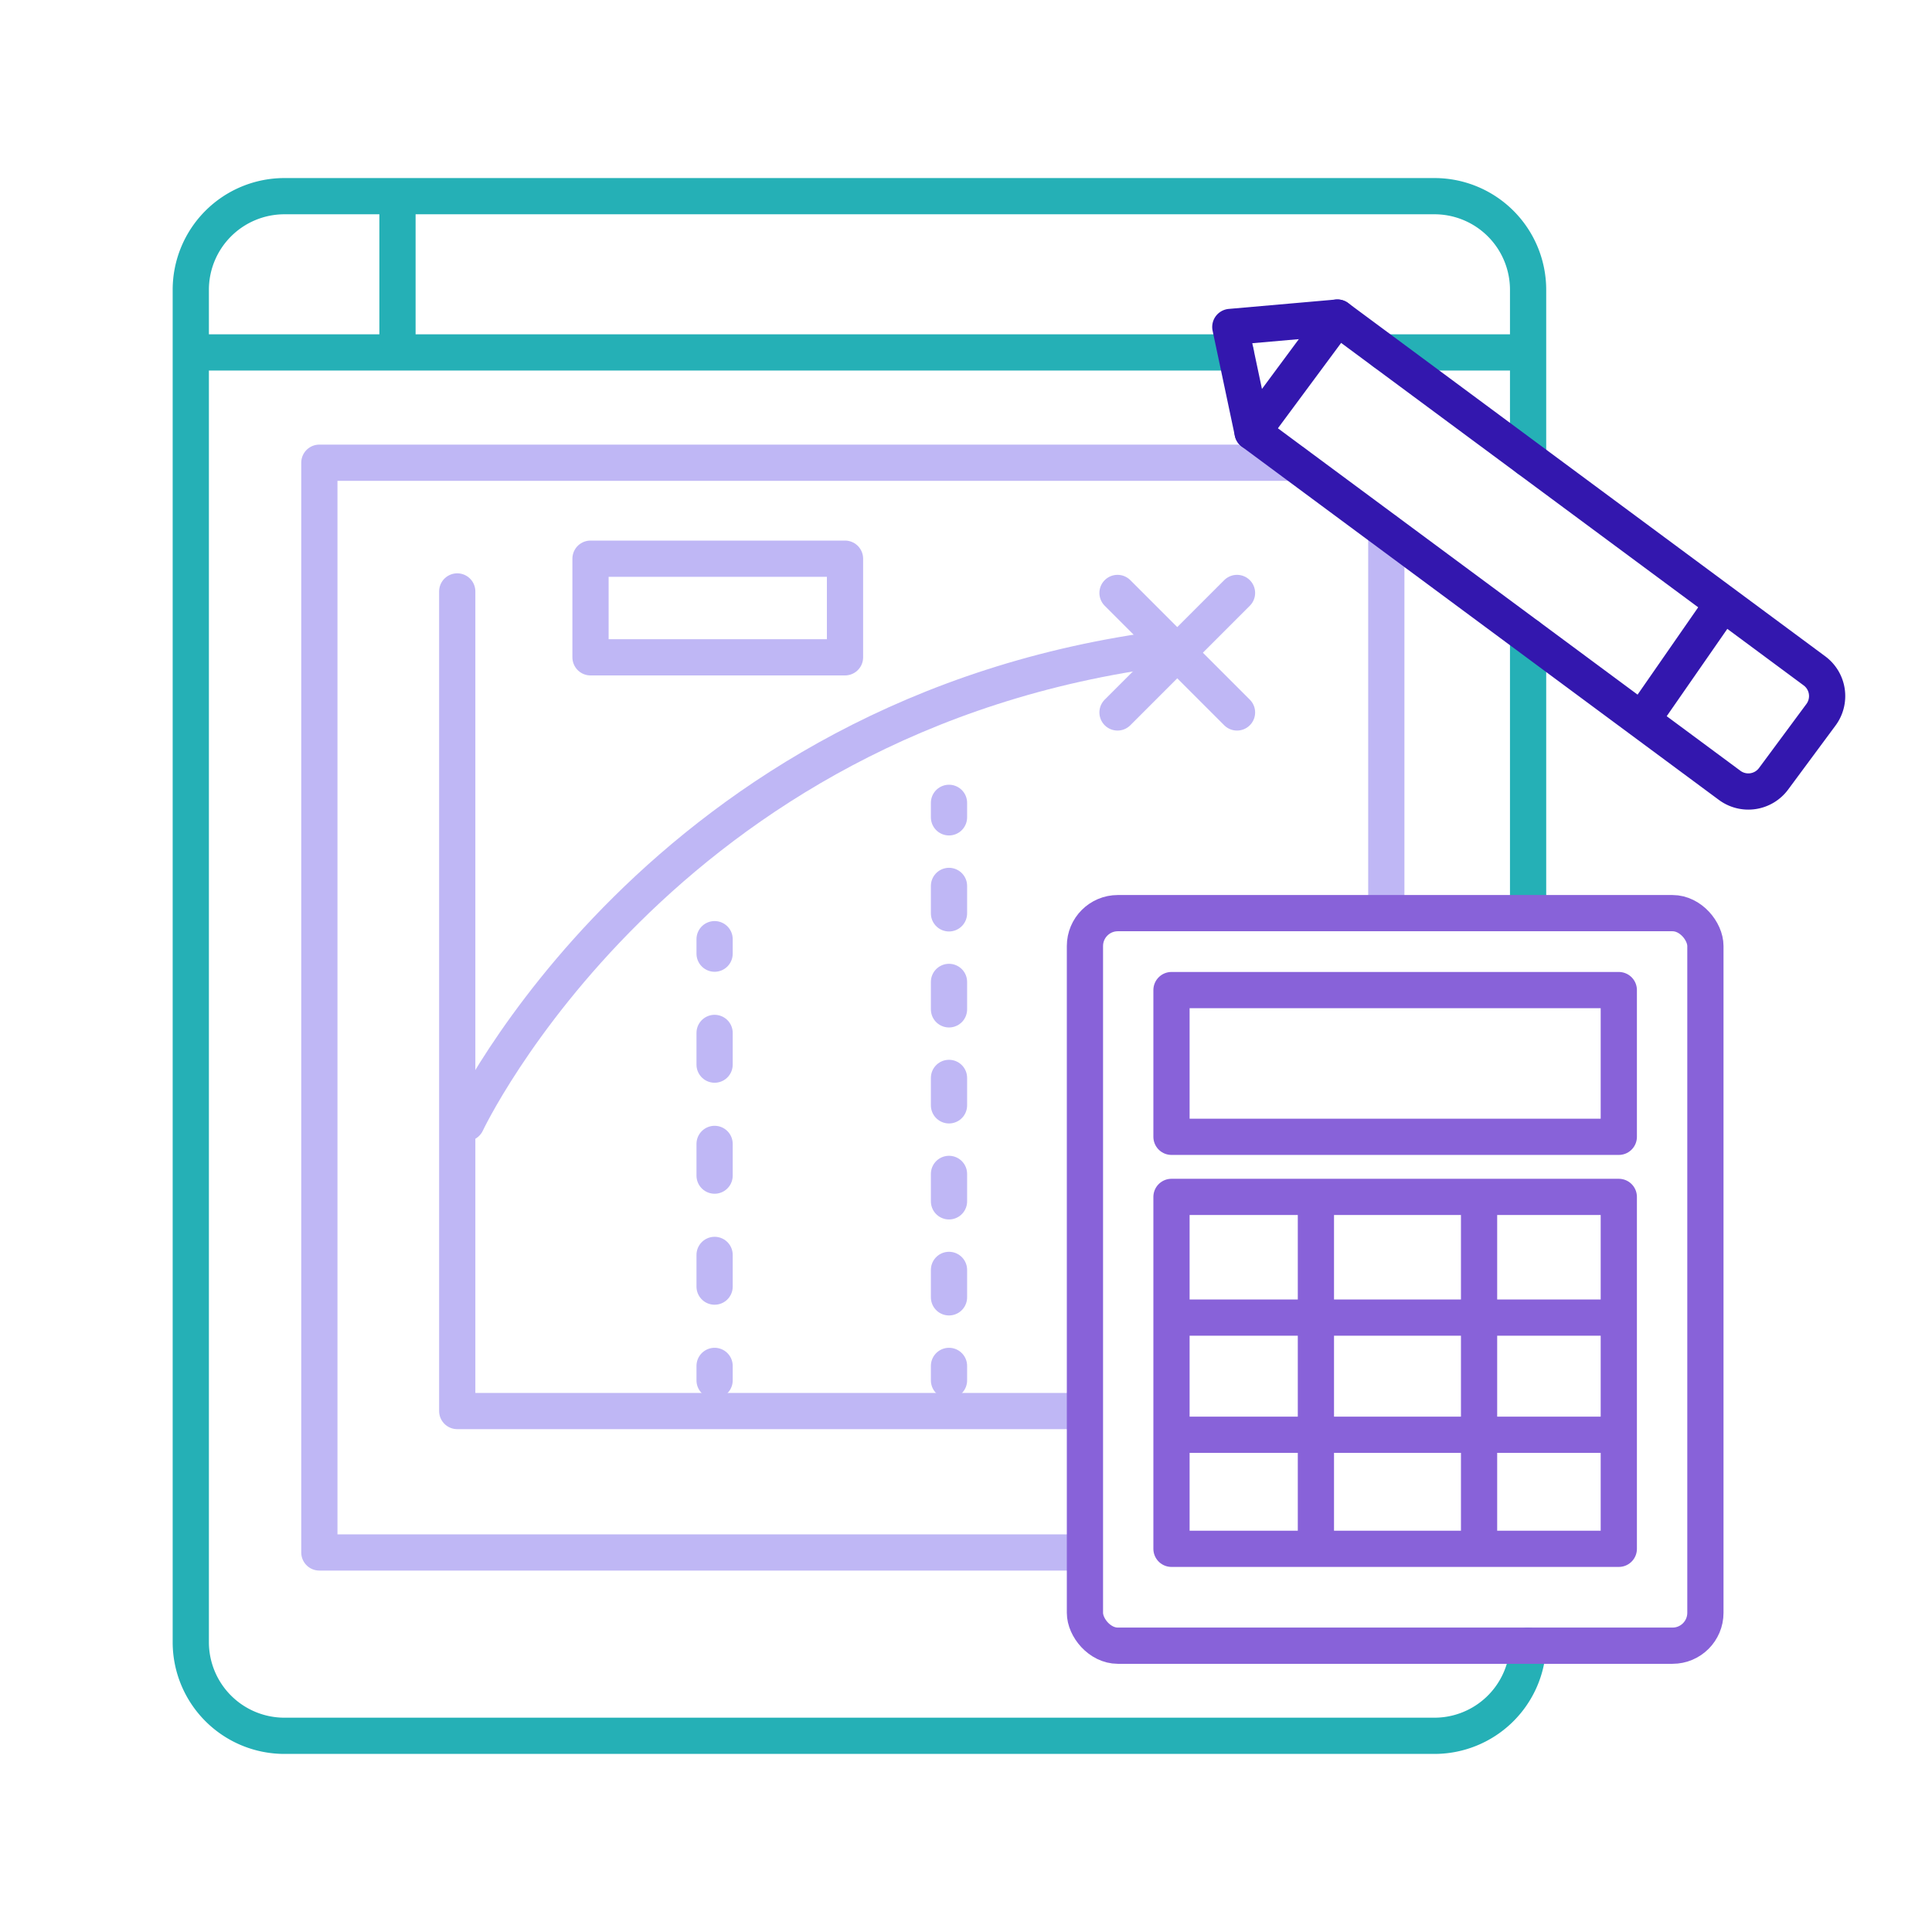 <?xml version="1.0" encoding="UTF-8"?> <svg xmlns="http://www.w3.org/2000/svg" id="Icons" viewBox="0 0 800 800"><defs><style>.cls-1,.cls-2,.cls-3,.cls-4,.cls-5,.cls-6{fill:none;stroke-linecap:round;stroke-linejoin:round;stroke-width:15px;}.cls-1,.cls-3,.cls-4{stroke:#bfb7f5;}.cls-2{stroke:#25b0b6;}.cls-3{stroke-dasharray:13.13 32.83;}.cls-4{stroke-dasharray:11.36 28.39;}.cls-5{stroke:#8862d9;}.cls-6{stroke:#3317ae;}</style></defs><line class="cls-1" x1="574.04" y1="376.2" x2="574.04" y2="219.92"></line><polyline class="cls-1" points="443.08 642.84 132.24 642.84 132.24 191.6 535.81 191.6"></polyline><path class="cls-2" d="M632.72,681.44A38.78,38.78,0,0,1,594,718.76H117.74A38.79,38.79,0,0,1,79,680V120a38.78,38.78,0,0,1,38.79-38.77H594A38.77,38.77,0,0,1,632.75,120v70"></path><line class="cls-2" x1="632.75" y1="378.11" x2="632.75" y2="263.39"></line><polyline class="cls-1" points="189.33 244.9 189.33 584.28 441.81 584.28"></polyline><path class="cls-1" d="M193.14,465s79.93-170,290.53-196.65"></path><line class="cls-1" x1="295.9" y1="571.59" x2="295.9" y2="565.59"></line><line class="cls-3" x1="295.9" y1="532.76" x2="295.9" y2="411.31"></line><line class="cls-1" x1="295.9" y1="394.89" x2="295.9" y2="388.89"></line><line class="cls-1" x1="392.96" y1="571.59" x2="392.96" y2="565.59"></line><line class="cls-4" x1="392.96" y1="537.2" x2="392.96" y2="352.63"></line><line class="cls-1" x1="392.96" y1="338.44" x2="392.96" y2="332.44"></line><rect class="cls-5" x="449.25" y="378.11" width="256.92" height="303.34" rx="13.62"></rect><rect class="cls-5" x="485.09" y="409.97" width="185.22" height="60.76"></rect><rect class="cls-5" x="485.09" y="495.61" width="185.22" height="145.72"></rect><line class="cls-5" x1="544.89" y1="500.05" x2="544.89" y2="636.93"></line><line class="cls-5" x1="612.45" y1="500.05" x2="612.45" y2="636.93"></line><line class="cls-5" x1="667.96" y1="545.58" x2="486.21" y2="545.58"></line><line class="cls-5" x1="667.96" y1="594.11" x2="486.21" y2="594.11"></line><rect class="cls-1" x="244.52" y="231.34" width="105.38" height="40.84"></rect><line class="cls-1" x1="462.74" y1="245.53" x2="512.22" y2="295.01"></line><line class="cls-1" x1="512.22" y1="245.53" x2="462.74" y2="295.01"></line><line class="cls-2" x1="628.94" y1="145.93" x2="573.26" y2="145.93"></line><line class="cls-2" x1="511.68" y1="145.93" x2="80.86" y2="145.93"></line><line class="cls-2" x1="164.59" y1="86.94" x2="164.59" y2="140.23"></line><path class="cls-6" d="M553.77,131.5,751.29,277.76A13,13,0,0,1,754,296l-19.58,26.45a13,13,0,0,1-18.24,2.72L518.66,178.91l-9.21-43.52Z"></path><line class="cls-6" x1="518.66" y1="178.91" x2="553.77" y2="131.5"></line><line class="cls-6" x1="712.04" y1="251.87" x2="680.33" y2="297.55"></line></svg> 